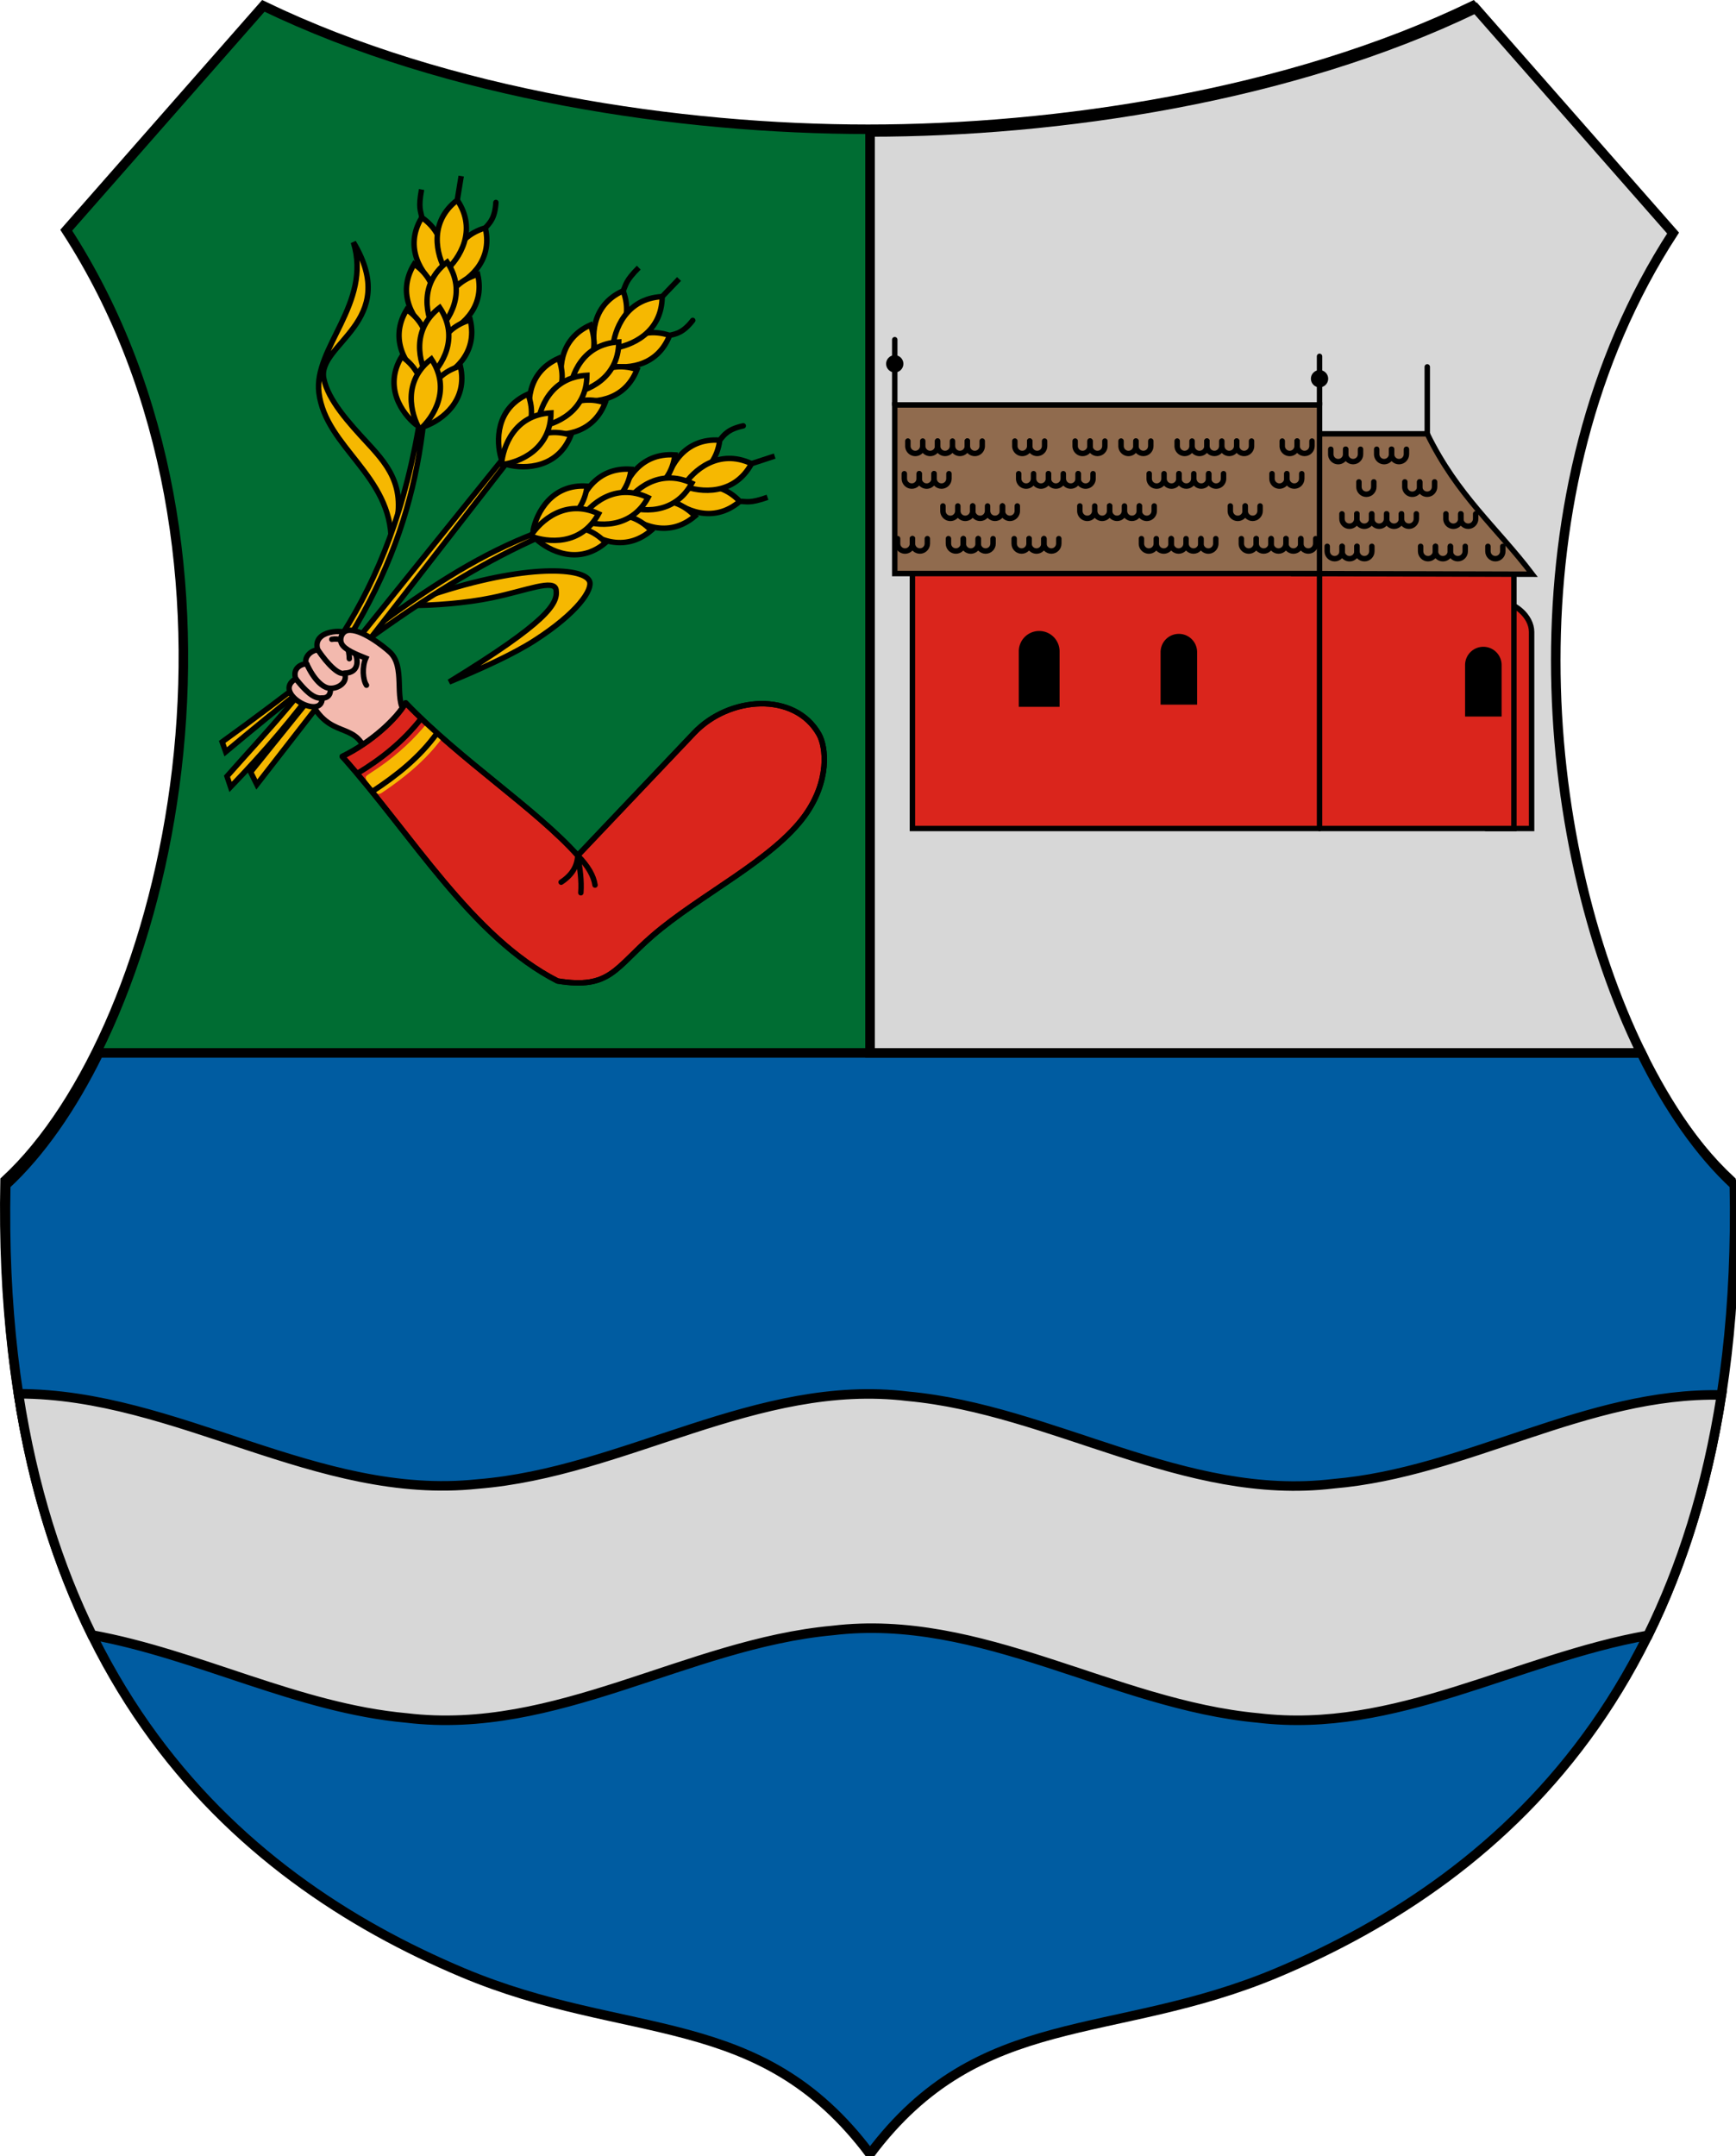<svg xmlns="http://www.w3.org/2000/svg" width="638.549" height="792.853" viewBox="0 0 168.949 209.776"><path d="m126.674 431.563-1.45-.772c.725-2.3 3.999-5.381 6.174-5.215l.374 1.73" style="opacity:1;vector-effect:none;fill:#da251c;fill-opacity:1;stroke:#000;stroke-width:.529;stroke-linecap:butt;stroke-linejoin:round;stroke-miterlimit:4;stroke-dasharray:none;stroke-dashoffset:0;stroke-opacity:1" transform="translate(-91.918 -357.19)"/><path d="M136.789 548.564c-21.976-9.256-45.357-29.205-44.378-76.503 16.19-14.938 26.399-60.983 5.953-92.472l19.182-21.828c17.967 8.675 40.589 12.006 58.847 12.006 18.258 0 40.88-3.331 58.847-12.006l19.182 21.828c-20.446 31.49-10.237 77.534 5.953 92.472.979 47.298-22.403 67.247-44.378 76.503-16.103 6.783-28.902 3.339-39.604 17.63-10.702-14.291-23.502-10.847-39.604-17.63z" style="opacity:1;vector-effect:none;fill:#006d33;fill-opacity:1;stroke:#000;stroke-width:.926;stroke-linecap:butt;stroke-linejoin:miter;stroke-miterlimit:4;stroke-dasharray:none;stroke-dashoffset:0;stroke-opacity:1" transform="translate(-91.918 -357.19)"/><path transform="matrix(.265 0 0 .265 -41.311 -153.793)" d="M192.186 966.92c-9.887 20.163-21.551 36.842-34.186 48.5-3.699 178.764 84.67 254.161 167.727 289.146 60.86 25.636 109.237 12.618 149.685 66.633 40.448-54.015 88.825-40.997 149.686-66.633 83.056-34.985 171.425-110.382 167.726-289.146-12.634-11.658-24.3-28.337-34.185-48.5z" style="opacity:1;vector-effect:none;fill:#005ca1;fill-opacity:1;fill-rule:evenodd;stroke:#000;stroke-width:3.5;stroke-linecap:butt;stroke-linejoin:miter;stroke-miterlimit:4;stroke-dasharray:none;stroke-dashoffset:0;stroke-opacity:1"/><path transform="matrix(.265 0 0 .265 -41.311 -153.793)" d="M697.824 583.42c-67.904 32.787-153.404 45.379-222.412 45.379v338.12H758.64c-37.993-77.488-49.634-206.559 11.685-301z" style="opacity:1;vector-effect:none;fill:#d7d7d7;fill-opacity:1;fill-rule:evenodd;stroke:#000;stroke-width:3.5;stroke-linecap:butt;stroke-linejoin:miter;stroke-miterlimit:4;stroke-dasharray:none;stroke-dashoffset:0;stroke-opacity:1"/><path transform="matrix(.265 0 0 .265 -41.311 -153.793)" d="M162.67 1092.078c5.275 34.282 14.68 63.536 26.994 88.557 39.11 7.11 75.617 26.853 115.553 30.47 54.8 6.598 103.083-27.212 156.37-32.113 54.802-6.597 103.086 27.212 156.374 32.114 50.242 6.035 94.993-21.812 143.137-30.34 12.292-24.94 21.687-54.096 26.984-88.244-49.554-1.089-93.575 28.433-142.475 32.584-54.8 6.597-103.082-27.213-156.37-32.114-55.334-6.688-103.999 27.914-157.91 32.215-58.947 6.283-110.356-33.105-168.657-33.129z" style="opacity:1;vector-effect:none;fill:#d7d7d7;fill-opacity:1;stroke:#000;stroke-width:3.5;stroke-linecap:butt;stroke-linejoin:miter;stroke-miterlimit:4;stroke-dasharray:none;stroke-dashoffset:0;stroke-opacity:1"/><g transform="translate(-345.918 -357.19)"><path style="opacity:1;vector-effect:none;fill:#da251c;fill-opacity:1;stroke:#000;stroke-width:.529;stroke-linecap:round;stroke-linejoin:miter;stroke-miterlimit:4;stroke-dasharray:none;stroke-dashoffset:0;stroke-opacity:1" d="M490.543 437.797h4.432v-19.116c0-1.577-1.72-2.943-3.11-2.943"/><path style="opacity:1;vector-effect:none;fill:#da251c;fill-opacity:1;fill-rule:evenodd;stroke:#000;stroke-width:.529;stroke-linecap:round;stroke-linejoin:miter;stroke-miterlimit:4;stroke-dasharray:none;stroke-dashoffset:0;stroke-opacity:1" d="M434.716 411.339h58.539v26.458h-58.539z"/><path style="opacity:1;vector-effect:none;fill:#906b4e;fill-opacity:1;stroke:#000;stroke-width:.529;stroke-linecap:round;stroke-linejoin:miter;stroke-miterlimit:4;stroke-dasharray:none;stroke-dashoffset:0;stroke-opacity:1" d="m471.646 412.993 23.395.066c-3.418-4.517-7.28-7.63-10.22-13.66h-11.708"/><path style="opacity:1;vector-effect:none;fill:#906b4e;fill-opacity:1;fill-rule:evenodd;stroke:#000;stroke-width:.529;stroke-linecap:round;stroke-linejoin:miter;stroke-miterlimit:4;stroke-dasharray:none;stroke-dashoffset:0;stroke-opacity:1" d="M432.996 396.589h41.341v16.404h-41.341z"/><path style="opacity:1;vector-effect:none;fill:none;fill-opacity:1;stroke:#000;stroke-width:.529;stroke-linecap:round;stroke-linejoin:miter;stroke-miterlimit:4;stroke-dasharray:none;stroke-dashoffset:0;stroke-opacity:1" d="M474.337 412.993v24.804M484.821 399.4v-6.516M474.337 396.589v-4.73M432.996 396.589v-6.35"/><circle style="opacity:1;vector-effect:none;fill:#000;fill-opacity:1;fill-rule:evenodd;stroke:#000;stroke-width:.265;stroke-linecap:round;stroke-linejoin:miter;stroke-miterlimit:4;stroke-dasharray:none;stroke-dashoffset:0;stroke-opacity:1" cx="474.337" cy="394.037" r=".709"/><circle r=".709" cy="392.587" cx="432.996" style="opacity:1;vector-effect:none;fill:#000;fill-opacity:1;fill-rule:evenodd;stroke:#000;stroke-width:.265;stroke-linecap:round;stroke-linejoin:miter;stroke-miterlimit:4;stroke-dasharray:none;stroke-dashoffset:0;stroke-opacity:1"/><path style="opacity:1;vector-effect:none;fill:#000;fill-opacity:1;fill-rule:evenodd;stroke:#000;stroke-width:.529;stroke-linecap:round;stroke-linejoin:miter;stroke-miterlimit:4;stroke-dasharray:none;stroke-dashoffset:0;stroke-opacity:1" d="M445.332 425.697v-5.13c0-.953.767-1.72 1.72-1.72s1.72.767 1.72 1.72v5.13zM459.132 425.482v-4.842a1.51 1.51 0 0 1 1.513-1.513 1.51 1.51 0 0 1 1.512 1.513v4.842zM488.766 426.64v-4.743a1.51 1.51 0 0 1 1.512-1.513 1.51 1.51 0 0 1 1.513 1.513v4.743z"/><g style="stroke:#000;stroke-width:.529;stroke-linecap:round;stroke-miterlimit:4;stroke-dasharray:none"><path d="M360.636 409.598v.482c0 .4.323.723.724.723.4 0 .724-.322.724-.723v-.482" style="opacity:1;vector-effect:none;fill:none;fill-opacity:1;fill-rule:evenodd;stroke:#000;stroke-width:.529;stroke-linecap:round;stroke-linejoin:miter;stroke-miterlimit:4;stroke-dasharray:none;stroke-dashoffset:0;stroke-opacity:1" transform="translate(74.083)"/><path style="opacity:1;vector-effect:none;fill:none;fill-opacity:1;fill-rule:evenodd;stroke:#000;stroke-width:.529;stroke-linecap:round;stroke-linejoin:miter;stroke-miterlimit:4;stroke-dasharray:none;stroke-dashoffset:0;stroke-opacity:1" d="M359.189 409.598v.482a.722.722 0 1 0 1.447 0v-.482" transform="translate(74.083)"/></g><g style="stroke:#000;stroke-width:.529;stroke-linecap:round;stroke-miterlimit:4;stroke-dasharray:none"><path style="opacity:1;vector-effect:none;fill:none;fill-opacity:1;fill-rule:evenodd;stroke:#000;stroke-width:.529;stroke-linecap:round;stroke-linejoin:miter;stroke-miterlimit:4;stroke-dasharray:none;stroke-dashoffset:0;stroke-opacity:1" d="M365.586 409.598v.482a.722.722 0 1 0 1.447 0v-.482" transform="translate(74.083)"/><path d="M364.138 409.598v.482c0 .4.323.723.724.723.401 0 .724-.322.724-.723v-.482M367.033 409.598v.482c0 .4.323.723.724.723.4 0 .724-.322.724-.723v-.482" style="opacity:1;vector-effect:none;fill:none;fill-opacity:1;fill-rule:evenodd;stroke:#000;stroke-width:.529;stroke-linecap:round;stroke-linejoin:miter;stroke-miterlimit:4;stroke-dasharray:none;stroke-dashoffset:0;stroke-opacity:1" transform="translate(74.083)"/></g><g style="stroke:#000;stroke-width:.529;stroke-linecap:round;stroke-miterlimit:4;stroke-dasharray:none"><path d="M365.586 409.598v.482a.722.722 0 1 0 1.447 0v-.482" style="opacity:1;vector-effect:none;fill:none;fill-opacity:1;fill-rule:evenodd;stroke:#000;stroke-width:.529;stroke-linecap:round;stroke-linejoin:miter;stroke-miterlimit:4;stroke-dasharray:none;stroke-dashoffset:0;stroke-opacity:1" transform="translate(80.48)"/><path style="opacity:1;vector-effect:none;fill:none;fill-opacity:1;fill-rule:evenodd;stroke:#000;stroke-width:.529;stroke-linecap:round;stroke-linejoin:miter;stroke-miterlimit:4;stroke-dasharray:none;stroke-dashoffset:0;stroke-opacity:1" d="M364.138 409.598v.482c0 .4.323.723.724.723.401 0 .724-.322.724-.723v-.482M367.033 409.598v.482c0 .4.323.723.724.723.4 0 .724-.322.724-.723v-.482" transform="translate(80.48)"/></g><g style="stroke:#000;stroke-width:.529;stroke-linecap:round;stroke-miterlimit:4;stroke-dasharray:none"><path style="opacity:1;vector-effect:none;fill:none;fill-opacity:1;fill-rule:evenodd;stroke:#000;stroke-width:.529;stroke-linecap:round;stroke-linejoin:miter;stroke-miterlimit:4;stroke-dasharray:none;stroke-dashoffset:0;stroke-opacity:1" d="M387.262 409.598v.482c0 .4.323.723.724.723.4 0 .724-.322.724-.723v-.482M385.815 409.598v.482c0 .4.323.723.724.723.4 0 .723-.322.723-.723v-.482" transform="translate(74.083)"/><path style="opacity:1;vector-effect:none;fill:none;fill-opacity:1;fill-rule:evenodd;stroke:#000;stroke-width:.529;stroke-linecap:round;stroke-linejoin:miter;stroke-miterlimit:4;stroke-dasharray:none;stroke-dashoffset:0;stroke-opacity:1" d="M388.71 409.598v.482a.722.722 0 1 0 1.447 0v-.482M384.367 409.598v.482c0 .4.323.723.724.723.401 0 .724-.322.724-.723v-.482M382.92 409.598v.482c0 .4.323.723.724.723.4 0 .723-.322.723-.723v-.482" transform="translate(74.083)"/></g><g style="stroke:#000;stroke-width:.529;stroke-linecap:round;stroke-miterlimit:4;stroke-dasharray:none"><path d="M365.586 409.598v.482a.722.722 0 1 0 1.447 0v-.482" style="opacity:1;vector-effect:none;fill:none;fill-opacity:1;fill-rule:evenodd;stroke:#000;stroke-width:.529;stroke-linecap:round;stroke-linejoin:miter;stroke-miterlimit:4;stroke-dasharray:none;stroke-dashoffset:0;stroke-opacity:1" transform="translate(105.483)"/><path style="opacity:1;vector-effect:none;fill:none;fill-opacity:1;fill-rule:evenodd;stroke:#000;stroke-width:.529;stroke-linecap:round;stroke-linejoin:miter;stroke-miterlimit:4;stroke-dasharray:none;stroke-dashoffset:0;stroke-opacity:1" d="M364.138 409.598v.482c0 .4.323.723.724.723.401 0 .724-.322.724-.723v-.482M367.033 409.598v.482c0 .4.323.723.724.723.4 0 .724-.322.724-.723v-.482" transform="translate(105.483)"/></g><g style="stroke:#000;stroke-width:.529;stroke-linecap:round;stroke-miterlimit:4;stroke-dasharray:none"><path d="M360.636 409.598v.482c0 .4.323.723.724.723.4 0 .724-.322.724-.723v-.482" style="opacity:1;vector-effect:none;fill:none;fill-opacity:1;fill-rule:evenodd;stroke:#000;stroke-width:.529;stroke-linecap:round;stroke-linejoin:miter;stroke-miterlimit:4;stroke-dasharray:none;stroke-dashoffset:0;stroke-opacity:1" transform="translate(107.538)"/><path style="opacity:1;vector-effect:none;fill:none;fill-opacity:1;fill-rule:evenodd;stroke:#000;stroke-width:.529;stroke-linecap:round;stroke-linejoin:miter;stroke-miterlimit:4;stroke-dasharray:none;stroke-dashoffset:0;stroke-opacity:1" d="M359.189 409.598v.482a.722.722 0 1 0 1.447 0v-.482" transform="translate(107.538)"/></g><g style="stroke:#000;stroke-width:.529;stroke-linecap:round;stroke-miterlimit:4;stroke-dasharray:none"><path d="M387.262 409.598v.482c0 .4.323.723.724.723.4 0 .724-.322.724-.723v-.482M385.815 409.598v.482c0 .4.323.723.724.723.4 0 .723-.322.723-.723v-.482" style="opacity:1;vector-effect:none;fill:none;fill-opacity:1;fill-rule:evenodd;stroke:#000;stroke-width:.529;stroke-linecap:round;stroke-linejoin:miter;stroke-miterlimit:4;stroke-dasharray:none;stroke-dashoffset:0;stroke-opacity:1" transform="translate(54.766 -3.18)"/><path d="M388.71 409.598v.482a.722.722 0 1 0 1.447 0v-.482M384.367 409.598v.482c0 .4.323.723.724.723.401 0 .724-.322.724-.723v-.482M382.92 409.598v.482c0 .4.323.723.724.723.4 0 .723-.322.723-.723v-.482" style="opacity:1;vector-effect:none;fill:none;fill-opacity:1;fill-rule:evenodd;stroke:#000;stroke-width:.529;stroke-linecap:round;stroke-linejoin:miter;stroke-miterlimit:4;stroke-dasharray:none;stroke-dashoffset:0;stroke-opacity:1" transform="translate(54.766 -3.18)"/></g><g style="stroke:#000;stroke-width:.529;stroke-linecap:round;stroke-miterlimit:4;stroke-dasharray:none"><path style="opacity:1;vector-effect:none;fill:none;fill-opacity:1;fill-rule:evenodd;stroke:#000;stroke-width:.529;stroke-linecap:round;stroke-linejoin:miter;stroke-miterlimit:4;stroke-dasharray:none;stroke-dashoffset:0;stroke-opacity:1" d="M387.262 409.598v.482c0 .4.323.723.724.723.4 0 .724-.322.724-.723v-.482M385.815 409.598v.482c0 .4.323.723.724.723.4 0 .723-.322.723-.723v-.482" transform="translate(51.352 -9.495)"/><path style="opacity:1;vector-effect:none;fill:none;fill-opacity:1;fill-rule:evenodd;stroke:#000;stroke-width:.529;stroke-linecap:round;stroke-linejoin:miter;stroke-miterlimit:4;stroke-dasharray:none;stroke-dashoffset:0;stroke-opacity:1" d="M388.71 409.598v.482a.722.722 0 1 0 1.447 0v-.482M384.367 409.598v.482c0 .4.323.723.724.723.401 0 .724-.322.724-.723v-.482M382.92 409.598v.482c0 .4.323.723.724.723.4 0 .723-.322.723-.723v-.482" transform="translate(51.352 -9.495)"/></g><g style="stroke:#000;stroke-width:.529;stroke-linecap:round;stroke-miterlimit:4;stroke-dasharray:none"><path style="opacity:1;vector-effect:none;fill:none;fill-opacity:1;fill-rule:evenodd;stroke:#000;stroke-width:.529;stroke-linecap:round;stroke-linejoin:miter;stroke-miterlimit:4;stroke-dasharray:none;stroke-dashoffset:0;stroke-opacity:1" d="M387.262 409.598v.482c0 .4.323.723.724.723.4 0 .724-.322.724-.723v-.482M385.815 409.598v.482c0 .4.323.723.724.723.4 0 .723-.322.723-.723v-.482" transform="translate(68.09 -3.18)"/><path style="opacity:1;vector-effect:none;fill:none;fill-opacity:1;fill-rule:evenodd;stroke:#000;stroke-width:.529;stroke-linecap:round;stroke-linejoin:miter;stroke-miterlimit:4;stroke-dasharray:none;stroke-dashoffset:0;stroke-opacity:1" d="M388.71 409.598v.482a.722.722 0 1 0 1.447 0v-.482M384.367 409.598v.482c0 .4.323.723.724.723.401 0 .724-.322.724-.723v-.482M382.92 409.598v.482c0 .4.323.723.724.723.4 0 .723-.322.723-.723v-.482" transform="translate(68.09 -3.18)"/></g><g style="stroke:#000;stroke-width:.529;stroke-linecap:round;stroke-miterlimit:4;stroke-dasharray:none"><path style="opacity:1;vector-effect:none;fill:none;fill-opacity:1;fill-rule:evenodd;stroke:#000;stroke-width:.529;stroke-linecap:round;stroke-linejoin:miter;stroke-miterlimit:4;stroke-dasharray:none;stroke-dashoffset:0;stroke-opacity:1" d="M360.636 409.598v.482c0 .4.323.723.724.723.4 0 .724-.322.724-.723v-.482" transform="translate(106.466 -3.18)"/><path d="M359.189 409.598v.482a.722.722 0 1 0 1.447 0v-.482" style="opacity:1;vector-effect:none;fill:none;fill-opacity:1;fill-rule:evenodd;stroke:#000;stroke-width:.529;stroke-linecap:round;stroke-linejoin:miter;stroke-miterlimit:4;stroke-dasharray:none;stroke-dashoffset:0;stroke-opacity:1" transform="translate(106.466 -3.18)"/></g><g style="stroke:#000;stroke-width:.529;stroke-linecap:round;stroke-miterlimit:4;stroke-dasharray:none"><path d="M360.636 409.598v.482c0 .4.323.723.724.723.4 0 .724-.322.724-.723v-.482" style="opacity:1;vector-effect:none;fill:none;fill-opacity:1;fill-rule:evenodd;stroke:#000;stroke-width:.529;stroke-linecap:round;stroke-linejoin:miter;stroke-miterlimit:4;stroke-dasharray:none;stroke-dashoffset:0;stroke-opacity:1" transform="translate(85.495 -9.495)"/><path style="opacity:1;vector-effect:none;fill:none;fill-opacity:1;fill-rule:evenodd;stroke:#000;stroke-width:.529;stroke-linecap:round;stroke-linejoin:miter;stroke-miterlimit:4;stroke-dasharray:none;stroke-dashoffset:0;stroke-opacity:1" d="M359.189 409.598v.482a.722.722 0 1 0 1.447 0v-.482" transform="translate(85.495 -9.495)"/></g><g style="stroke:#000;stroke-width:.529;stroke-linecap:round;stroke-miterlimit:4;stroke-dasharray:none"><path style="opacity:1;vector-effect:none;fill:none;fill-opacity:1;fill-rule:evenodd;stroke:#000;stroke-width:.529;stroke-linecap:round;stroke-linejoin:miter;stroke-miterlimit:4;stroke-dasharray:none;stroke-dashoffset:0;stroke-opacity:1" d="M360.636 409.598v.482c0 .4.323.723.724.723.4 0 .724-.322.724-.723v-.482" transform="translate(91.363 -9.495)"/><path d="M359.189 409.598v.482a.722.722 0 1 0 1.447 0v-.482" style="opacity:1;vector-effect:none;fill:none;fill-opacity:1;fill-rule:evenodd;stroke:#000;stroke-width:.529;stroke-linecap:round;stroke-linejoin:miter;stroke-miterlimit:4;stroke-dasharray:none;stroke-dashoffset:0;stroke-opacity:1" transform="translate(91.363 -9.495)"/></g><g style="stroke:#000;stroke-width:.529;stroke-linecap:round;stroke-miterlimit:4;stroke-dasharray:none"><path d="M360.636 409.598v.482c0 .4.323.723.724.723.4 0 .724-.322.724-.723v-.482" style="opacity:1;vector-effect:none;fill:none;fill-opacity:1;fill-rule:evenodd;stroke:#000;stroke-width:.529;stroke-linecap:round;stroke-linejoin:miter;stroke-miterlimit:4;stroke-dasharray:none;stroke-dashoffset:0;stroke-opacity:1" transform="translate(95.83 -9.495)"/><path style="opacity:1;vector-effect:none;fill:none;fill-opacity:1;fill-rule:evenodd;stroke:#000;stroke-width:.529;stroke-linecap:round;stroke-linejoin:miter;stroke-miterlimit:4;stroke-dasharray:none;stroke-dashoffset:0;stroke-opacity:1" d="M359.189 409.598v.482a.722.722 0 1 0 1.447 0v-.482" transform="translate(95.83 -9.495)"/></g><g style="stroke:#000;stroke-width:.529;stroke-linecap:round;stroke-miterlimit:4;stroke-dasharray:none"><path d="M387.262 409.598v.482c0 .4.323.723.724.723.4 0 .724-.322.724-.723v-.482M385.815 409.598v.482c0 .4.323.723.724.723.4 0 .723-.322.723-.723v-.482" style="opacity:1;vector-effect:none;fill:none;fill-opacity:1;fill-rule:evenodd;stroke:#000;stroke-width:.529;stroke-linecap:round;stroke-linejoin:miter;stroke-miterlimit:4;stroke-dasharray:none;stroke-dashoffset:0;stroke-opacity:1" transform="translate(77.562 -9.495)"/><path d="M388.71 409.598v.482a.722.722 0 1 0 1.447 0v-.482M384.367 409.598v.482c0 .4.323.723.724.723.401 0 .724-.322.724-.723v-.482M382.92 409.598v.482c0 .4.323.723.724.723.4 0 .723-.322.723-.723v-.482" style="opacity:1;vector-effect:none;fill:none;fill-opacity:1;fill-rule:evenodd;stroke:#000;stroke-width:.529;stroke-linecap:round;stroke-linejoin:miter;stroke-miterlimit:4;stroke-dasharray:none;stroke-dashoffset:0;stroke-opacity:1" transform="translate(77.562 -9.495)"/></g><g style="stroke:#000;stroke-width:.529;stroke-linecap:round;stroke-miterlimit:4;stroke-dasharray:none"><path style="opacity:1;vector-effect:none;fill:none;fill-opacity:1;fill-rule:evenodd;stroke:#000;stroke-width:.529;stroke-linecap:round;stroke-linejoin:miter;stroke-miterlimit:4;stroke-dasharray:none;stroke-dashoffset:0;stroke-opacity:1" d="M360.636 409.598v.482c0 .4.323.723.724.723.4 0 .724-.322.724-.723v-.482" transform="translate(111.518 -9.495)"/><path d="M359.189 409.598v.482a.722.722 0 1 0 1.447 0v-.482" style="opacity:1;vector-effect:none;fill:none;fill-opacity:1;fill-rule:evenodd;stroke:#000;stroke-width:.529;stroke-linecap:round;stroke-linejoin:miter;stroke-miterlimit:4;stroke-dasharray:none;stroke-dashoffset:0;stroke-opacity:1" transform="translate(111.518 -9.495)"/></g><g style="stroke:#000;stroke-width:.529;stroke-linecap:round;stroke-miterlimit:4;stroke-dasharray:none"><path style="opacity:1;vector-effect:none;fill:none;fill-opacity:1;fill-rule:evenodd;stroke:#000;stroke-width:.529;stroke-linecap:round;stroke-linejoin:miter;stroke-miterlimit:4;stroke-dasharray:none;stroke-dashoffset:0;stroke-opacity:1" d="M387.262 409.598v.482c0 .4.323.723.724.723.4 0 .724-.322.724-.723v-.482M385.815 409.598v.482c0 .4.323.723.724.723.4 0 .723-.322.723-.723v-.482" transform="translate(74.837 -6.32)"/><path style="opacity:1;vector-effect:none;fill:none;fill-opacity:1;fill-rule:evenodd;stroke:#000;stroke-width:.529;stroke-linecap:round;stroke-linejoin:miter;stroke-miterlimit:4;stroke-dasharray:none;stroke-dashoffset:0;stroke-opacity:1" d="M388.71 409.598v.482a.722.722 0 1 0 1.447 0v-.482M384.367 409.598v.482c0 .4.323.723.724.723.401 0 .724-.322.724-.723v-.482M382.92 409.598v.482c0 .4.323.723.724.723.4 0 .723-.322.723-.723v-.482" transform="translate(74.837 -6.32)"/></g><g style="stroke:#000;stroke-width:.529;stroke-linecap:round;stroke-miterlimit:4;stroke-dasharray:none"><path d="M360.636 409.598v.482c0 .4.323.723.724.723.4 0 .724-.322.724-.723v-.482" style="opacity:1;vector-effect:none;fill:none;fill-opacity:1;fill-rule:evenodd;stroke:#000;stroke-width:.529;stroke-linecap:round;stroke-linejoin:miter;stroke-miterlimit:4;stroke-dasharray:none;stroke-dashoffset:0;stroke-opacity:1" transform="translate(110.521 -6.32)"/><path style="opacity:1;vector-effect:none;fill:none;fill-opacity:1;fill-rule:evenodd;stroke:#000;stroke-width:.529;stroke-linecap:round;stroke-linejoin:miter;stroke-miterlimit:4;stroke-dasharray:none;stroke-dashoffset:0;stroke-opacity:1" d="M359.189 409.598v.482a.722.722 0 1 0 1.447 0v-.482" transform="translate(110.521 -6.32)"/></g><g style="stroke:#000;stroke-width:.529;stroke-linecap:round;stroke-miterlimit:4;stroke-dasharray:none"><path d="M387.262 409.598v.482c0 .4.323.723.724.723.4 0 .724-.322.724-.723v-.482M385.815 409.598v.482c0 .4.323.723.724.723.4 0 .723-.322.723-.723v-.482" style="opacity:1;vector-effect:none;fill:none;fill-opacity:1;fill-rule:evenodd;stroke:#000;stroke-width:.529;stroke-linecap:round;stroke-linejoin:miter;stroke-miterlimit:4;stroke-dasharray:none;stroke-dashoffset:0;stroke-opacity:1" transform="translate(62.137 -6.32)"/><path d="M388.71 409.598v.482a.722.722 0 1 0 1.447 0v-.482M384.367 409.598v.482c0 .4.323.723.724.723.401 0 .724-.322.724-.723v-.482M382.92 409.598v.482c0 .4.323.723.724.723.4 0 .723-.322.723-.723v-.482" style="opacity:1;vector-effect:none;fill:none;fill-opacity:1;fill-rule:evenodd;stroke:#000;stroke-width:.529;stroke-linecap:round;stroke-linejoin:miter;stroke-miterlimit:4;stroke-dasharray:none;stroke-dashoffset:0;stroke-opacity:1" transform="translate(62.137 -6.32)"/></g><g style="stroke:#000;stroke-width:.529;stroke-linecap:round;stroke-miterlimit:4;stroke-dasharray:none"><path d="M365.586 409.598v.482a.722.722 0 1 0 1.447 0v-.482" style="opacity:1;vector-effect:none;fill:none;fill-opacity:1;fill-rule:evenodd;stroke:#000;stroke-width:.529;stroke-linecap:round;stroke-linejoin:miter;stroke-miterlimit:4;stroke-dasharray:none;stroke-dashoffset:0;stroke-opacity:1" transform="translate(69.79 -6.32)"/><path style="opacity:1;vector-effect:none;fill:none;fill-opacity:1;fill-rule:evenodd;stroke:#000;stroke-width:.529;stroke-linecap:round;stroke-linejoin:miter;stroke-miterlimit:4;stroke-dasharray:none;stroke-dashoffset:0;stroke-opacity:1" d="M364.138 409.598v.482c0 .4.323.723.724.723.401 0 .724-.322.724-.723v-.482M367.033 409.598v.482c0 .4.323.723.724.723.4 0 .724-.322.724-.723v-.482" transform="translate(69.79 -6.32)"/></g><g style="stroke:#000;stroke-width:.529;stroke-linecap:round;stroke-miterlimit:4;stroke-dasharray:none"><path d="M360.636 409.598v.482c0 .4.323.723.724.723.4 0 .724-.322.724-.723v-.482" style="opacity:1;vector-effect:none;fill:none;fill-opacity:1;fill-rule:evenodd;stroke:#000;stroke-width:.529;stroke-linecap:round;stroke-linejoin:miter;stroke-miterlimit:4;stroke-dasharray:none;stroke-dashoffset:0;stroke-opacity:1" transform="translate(116.242 -8.7)"/><path style="opacity:1;vector-effect:none;fill:none;fill-opacity:1;fill-rule:evenodd;stroke:#000;stroke-width:.529;stroke-linecap:round;stroke-linejoin:miter;stroke-miterlimit:4;stroke-dasharray:none;stroke-dashoffset:0;stroke-opacity:1" d="M359.189 409.598v.482a.722.722 0 1 0 1.447 0v-.482" transform="translate(116.242 -8.7)"/></g><g style="stroke:#000;stroke-width:.529;stroke-linecap:round;stroke-miterlimit:4;stroke-dasharray:none"><path style="opacity:1;vector-effect:none;fill:none;fill-opacity:1;fill-rule:evenodd;stroke:#000;stroke-width:.529;stroke-linecap:round;stroke-linejoin:miter;stroke-miterlimit:4;stroke-dasharray:none;stroke-dashoffset:0;stroke-opacity:1" d="M360.636 409.598v.482c0 .4.323.723.724.723.4 0 .724-.322.724-.723v-.482" transform="translate(120.71 -8.7)"/><path d="M359.189 409.598v.482a.722.722 0 1 0 1.447 0v-.482" style="opacity:1;vector-effect:none;fill:none;fill-opacity:1;fill-rule:evenodd;stroke:#000;stroke-width:.529;stroke-linecap:round;stroke-linejoin:miter;stroke-miterlimit:4;stroke-dasharray:none;stroke-dashoffset:0;stroke-opacity:1" transform="translate(120.71 -8.7)"/></g><path d="M490.726 410.344v.482c0 .4.323.724.724.724.4 0 .723-.323.723-.724v-.482M478.17 404.073v.482c0 .401.323.724.724.724.4 0 .724-.323.724-.724v-.482" style="opacity:1;vector-effect:none;fill:none;fill-opacity:1;fill-rule:evenodd;stroke:#000;stroke-width:.529;stroke-linecap:round;stroke-linejoin:miter;stroke-miterlimit:4;stroke-dasharray:none;stroke-dashoffset:0;stroke-opacity:1"/><g style="stroke:#000;stroke-width:.529;stroke-linecap:round;stroke-miterlimit:4;stroke-dasharray:none"><path d="M360.636 409.598v.482c0 .4.323.723.724.723.4 0 .724-.322.724-.723v-.482" style="opacity:1;vector-effect:none;fill:none;fill-opacity:1;fill-rule:evenodd;stroke:#000;stroke-width:.529;stroke-linecap:round;stroke-linejoin:miter;stroke-miterlimit:4;stroke-dasharray:none;stroke-dashoffset:0;stroke-opacity:1" transform="translate(123.449 -5.525)"/><path style="opacity:1;vector-effect:none;fill:none;fill-opacity:1;fill-rule:evenodd;stroke:#000;stroke-width:.529;stroke-linecap:round;stroke-linejoin:miter;stroke-miterlimit:4;stroke-dasharray:none;stroke-dashoffset:0;stroke-opacity:1" d="M359.189 409.598v.482a.722.722 0 1 0 1.447 0v-.482" transform="translate(123.449 -5.525)"/></g><g style="stroke:#000;stroke-width:.529;stroke-linecap:round;stroke-miterlimit:4;stroke-dasharray:none"><path style="opacity:1;vector-effect:none;fill:none;fill-opacity:1;fill-rule:evenodd;stroke:#000;stroke-width:.529;stroke-linecap:round;stroke-linejoin:miter;stroke-miterlimit:4;stroke-dasharray:none;stroke-dashoffset:0;stroke-opacity:1" d="M365.586 409.598v.482a.722.722 0 1 0 1.447 0v-.482" transform="translate(120.035 .746)"/><path d="M364.138 409.598v.482c0 .4.323.723.724.723.401 0 .724-.322.724-.723v-.482M367.033 409.598v.482c0 .4.323.723.724.723.4 0 .724-.322.724-.723v-.482" style="opacity:1;vector-effect:none;fill:none;fill-opacity:1;fill-rule:evenodd;stroke:#000;stroke-width:.529;stroke-linecap:round;stroke-linejoin:miter;stroke-miterlimit:4;stroke-dasharray:none;stroke-dashoffset:0;stroke-opacity:1" transform="translate(120.035 .746)"/></g><g style="stroke:#000;stroke-width:.529;stroke-linecap:round;stroke-miterlimit:4;stroke-dasharray:none"><path d="M365.586 409.598v.482a.722.722 0 1 0 1.447 0v-.482" style="opacity:1;vector-effect:none;fill:none;fill-opacity:1;fill-rule:evenodd;stroke:#000;stroke-width:.529;stroke-linecap:round;stroke-linejoin:miter;stroke-miterlimit:4;stroke-dasharray:none;stroke-dashoffset:0;stroke-opacity:1" transform="translate(110.946 .746)"/><path style="opacity:1;vector-effect:none;fill:none;fill-opacity:1;fill-rule:evenodd;stroke:#000;stroke-width:.529;stroke-linecap:round;stroke-linejoin:miter;stroke-miterlimit:4;stroke-dasharray:none;stroke-dashoffset:0;stroke-opacity:1" d="M364.138 409.598v.482c0 .4.323.723.724.723.401 0 .724-.322.724-.723v-.482M367.033 409.598v.482c0 .4.323.723.724.723.4 0 .724-.322.724-.723v-.482" transform="translate(110.946 .746)"/></g><g style="stroke:#000;stroke-width:.529;stroke-linecap:round;stroke-miterlimit:4;stroke-dasharray:none"><path style="opacity:1;vector-effect:none;fill:none;fill-opacity:1;fill-rule:evenodd;stroke:#000;stroke-width:.529;stroke-linecap:round;stroke-linejoin:miter;stroke-miterlimit:4;stroke-dasharray:none;stroke-dashoffset:0;stroke-opacity:1" d="M360.636 409.598v.482c0 .4.323.723.724.723.4 0 .724-.322.724-.723v-.482" transform="translate(127.448 -2.414)"/><path d="M359.189 409.598v.482a.722.722 0 1 0 1.447 0v-.482" style="opacity:1;vector-effect:none;fill:none;fill-opacity:1;fill-rule:evenodd;stroke:#000;stroke-width:.529;stroke-linecap:round;stroke-linejoin:miter;stroke-miterlimit:4;stroke-dasharray:none;stroke-dashoffset:0;stroke-opacity:1" transform="translate(127.448 -2.414)"/></g><g style="stroke:#000;stroke-width:.529;stroke-linecap:round;stroke-miterlimit:4;stroke-dasharray:none"><path d="M365.586 409.598v.482a.722.722 0 1 0 1.447 0v-.482" style="opacity:1;vector-effect:none;fill:none;fill-opacity:1;fill-rule:evenodd;stroke:#000;stroke-width:.529;stroke-linecap:round;stroke-linejoin:miter;stroke-miterlimit:4;stroke-dasharray:none;stroke-dashoffset:0;stroke-opacity:1" transform="translate(112.382 -2.414)"/><path style="opacity:1;vector-effect:none;fill:none;fill-opacity:1;fill-rule:evenodd;stroke:#000;stroke-width:.529;stroke-linecap:round;stroke-linejoin:miter;stroke-miterlimit:4;stroke-dasharray:none;stroke-dashoffset:0;stroke-opacity:1" d="M364.138 409.598v.482c0 .4.323.723.724.723.401 0 .724-.322.724-.723v-.482M367.033 409.598v.482c0 .4.323.723.724.723.4 0 .724-.322.724-.723v-.482" transform="translate(112.382 -2.414)"/></g><g style="stroke:#000;stroke-width:.529;stroke-linecap:round;stroke-miterlimit:4;stroke-dasharray:none"><path d="M360.636 409.598v.482c0 .4.323.723.724.723.4 0 .724-.322.724-.723v-.482" style="opacity:1;vector-effect:none;fill:none;fill-opacity:1;fill-rule:evenodd;stroke:#000;stroke-width:.529;stroke-linecap:round;stroke-linejoin:miter;stroke-miterlimit:4;stroke-dasharray:none;stroke-dashoffset:0;stroke-opacity:1" transform="translate(121.674 -2.414)"/><path style="opacity:1;vector-effect:none;fill:none;fill-opacity:1;fill-rule:evenodd;stroke:#000;stroke-width:.529;stroke-linecap:round;stroke-linejoin:miter;stroke-miterlimit:4;stroke-dasharray:none;stroke-dashoffset:0;stroke-opacity:1" d="M359.189 409.598v.482a.722.722 0 1 0 1.447 0v-.482" transform="translate(121.674 -2.414)"/></g></g><path style="opacity:1;vector-effect:none;fill:#f6b801;fill-opacity:1;stroke:#000;stroke-width:.529;stroke-linecap:butt;stroke-linejoin:miter;stroke-miterlimit:4;stroke-dasharray:none;stroke-dashoffset:0;stroke-opacity:1" d="M467.52 458.974c1.433-1.341 3.586-3.71 5.1-5.909 1.961-2.848 3.092-5.545 3.98-4.856 1.067.83 1.54 2.806-1.33 13.671 1.365-3.088 2.636-6.252 3.216-8.661 1.17-4.85.681-7.549-.143-7.881-1.414-.572-6.072 3.511-10.62 12.463" transform="rotate(43.731 752.294 -273.588)"/><path style="opacity:1;vector-effect:none;fill:#f6b801;fill-opacity:1;stroke:#000;stroke-width:.529;stroke-linecap:butt;stroke-linejoin:miter;stroke-miterlimit:4;stroke-dasharray:none;stroke-dashoffset:0;stroke-opacity:1" d="M471.803 444.645c-5.017 9.88-5.636 21.445-8.465 36.715l.918.459c1.529-13.582 3.49-26.751 8.108-37.378M461.757 455.914c-2.121-4.8-5.064-5.146-8.252-5.341-2.716-.167-5.708-.364-7.466-1.6-2.817-1.98 1.627-9.191-7.076-11.57 5.434 3.044 4.271 10.117 7.705 12.907 4.162 3.382 10.66.896 15.09 5.604z" transform="rotate(43.731 752.294 -273.588)"/><path style="opacity:1;vector-effect:none;fill:#f6b801;fill-opacity:1;stroke:#000;stroke-width:.529;stroke-linecap:butt;stroke-linejoin:miter;stroke-miterlimit:4;stroke-dasharray:none;stroke-dashoffset:0;stroke-opacity:1" d="M455.077 444.696c11.095 15.772 10.45 27.051 10.913 38.755l.969.51c.065-19.333-4.365-30.38-11.729-39.622" transform="rotate(43.731 752.294 -273.588)"/><path style="opacity:1;vector-effect:none;fill:#f6b801;fill-opacity:1;stroke:#000;stroke-width:.529;stroke-linecap:butt;stroke-linejoin:miter;stroke-miterlimit:4;stroke-dasharray:none;stroke-dashoffset:0;stroke-opacity:1" d="m463.95 441.534 3.417 40.03 1.274.459-4.181-40.642" transform="rotate(43.731 752.294 -273.588)"/><path style="opacity:1;vector-effect:none;fill:#f6b801;fill-opacity:1;stroke:#000;stroke-width:.529;stroke-linecap:round;stroke-linejoin:miter;stroke-miterlimit:4;stroke-dasharray:none;stroke-dashoffset:0;stroke-opacity:1" d="M495.384 428.995c-1.484-.837-3.746-3.11-2.435-6.322 3.128 1.504 2.974 4.706 2.435 6.322M496.78 428.995c1.484-.837 3.745-3.11 2.434-6.322-3.127 1.504-2.974 4.706-2.434 6.322" transform="rotate(43.731 768.169 -313.148)"/><path d="M496.082 427.408c-1.114-1.35-2.443-4.363 0-6.96 2.442 2.597 1.113 5.61 0 6.96M495.384 433.589c-1.484-.837-3.746-3.11-2.435-6.323 3.128 1.505 2.974 4.707 2.435 6.323M496.78 433.589c1.484-.837 3.745-3.11 2.434-6.323-3.127 1.505-2.974 4.707-2.434 6.323" style="opacity:1;vector-effect:none;fill:#f6b801;fill-opacity:1;stroke:#000;stroke-width:.529;stroke-linecap:round;stroke-linejoin:miter;stroke-miterlimit:4;stroke-dasharray:none;stroke-dashoffset:0;stroke-opacity:1" transform="rotate(43.731 768.169 -313.148)"/><path style="opacity:1;vector-effect:none;fill:#f6b801;fill-opacity:1;stroke:#000;stroke-width:.529;stroke-linecap:round;stroke-linejoin:miter;stroke-miterlimit:4;stroke-dasharray:none;stroke-dashoffset:0;stroke-opacity:1" d="M496.082 433.517c-1.114-1.35-2.443-4.363 0-6.959 2.442 2.596 1.113 5.61 0 6.96M495.384 438.075c-1.484-.837-3.746-3.11-2.435-6.323 3.128 1.505 2.974 4.707 2.435 6.323M496.78 438.075c1.484-.837 3.745-3.11 2.434-6.323-3.127 1.505-2.974 4.707-2.434 6.323" transform="rotate(43.731 768.169 -313.148)"/><path d="M496.082 438.003c-1.114-1.35-2.443-4.363 0-6.96 2.442 2.597 1.113 5.61 0 6.96M495.639 442.657c-1.484-.837-3.746-3.11-2.435-6.323 3.128 1.505 2.974 4.707 2.435 6.323" style="opacity:1;vector-effect:none;fill:#f6b801;fill-opacity:1;stroke:#000;stroke-width:.529;stroke-linecap:round;stroke-linejoin:miter;stroke-miterlimit:4;stroke-dasharray:none;stroke-dashoffset:0;stroke-opacity:1" transform="rotate(43.731 768.169 -313.148)"/><path style="opacity:1;vector-effect:none;fill:#f6b801;fill-opacity:1;stroke:#000;stroke-width:.529;stroke-linecap:round;stroke-linejoin:miter;stroke-miterlimit:4;stroke-dasharray:none;stroke-dashoffset:0;stroke-opacity:1" d="M496.55 442.657c1.484-.837 3.746-3.11 2.435-6.323-3.128 1.505-2.974 4.707-2.435 6.323" transform="rotate(43.731 768.169 -313.148)"/><path style="opacity:1;vector-effect:none;fill:#f6b801;fill-opacity:1;stroke:#000;stroke-width:.529;stroke-linecap:round;stroke-linejoin:miter;stroke-miterlimit:4;stroke-dasharray:none;stroke-dashoffset:0;stroke-opacity:1" d="M496.082 443.07c-1.114-1.35-2.443-4.363 0-6.96 2.442 2.597 1.113 5.61 0 6.96" transform="rotate(43.731 768.169 -313.148)"/><path d="M492.487 419.99c-.042 1.865.26 2.043.462 2.683M496.082 418.077v2.372" style="opacity:1;vector-effect:none;fill:none;fill-opacity:1;stroke:#000;stroke-width:.529;stroke-linecap:butt;stroke-linejoin:miter;stroke-miterlimit:4;stroke-dasharray:none;stroke-dashoffset:0;stroke-opacity:1" transform="rotate(43.731 768.169 -313.148)"/><path d="M499.83 420.066c.154 1.496-.24 2.036-.616 2.607" style="opacity:1;vector-effect:none;fill:none;fill-opacity:1;stroke:#000;stroke-width:.529;stroke-linecap:round;stroke-linejoin:miter;stroke-miterlimit:4;stroke-dasharray:none;stroke-dashoffset:0;stroke-opacity:1" transform="rotate(43.731 768.169 -313.148)"/><path d="M495.384 428.995c-1.484-.837-3.746-3.11-2.435-6.322 3.128 1.504 2.974 4.706 2.435 6.322M496.78 428.995c1.484-.837 3.745-3.11 2.434-6.322-3.127 1.504-2.974 4.706-2.434 6.322" style="opacity:1;vector-effect:none;fill:#f6b801;fill-opacity:1;stroke:#000;stroke-width:.529;stroke-linecap:round;stroke-linejoin:miter;stroke-miterlimit:4;stroke-dasharray:none;stroke-dashoffset:0;stroke-opacity:1" transform="rotate(9.281 2740.295 -2561.755)"/><path style="opacity:1;vector-effect:none;fill:#f6b801;fill-opacity:1;stroke:#000;stroke-width:.529;stroke-linecap:round;stroke-linejoin:miter;stroke-miterlimit:4;stroke-dasharray:none;stroke-dashoffset:0;stroke-opacity:1" d="M496.082 427.408c-1.114-1.35-2.443-4.363 0-6.96 2.442 2.597 1.113 5.61 0 6.96M495.384 433.589c-1.484-.837-3.746-3.11-2.435-6.323 3.128 1.505 2.974 4.707 2.435 6.323M496.78 433.589c1.484-.837 3.745-3.11 2.434-6.323-3.127 1.505-2.974 4.707-2.434 6.323" transform="rotate(9.281 2740.295 -2561.755)"/><path d="M496.082 433.517c-1.114-1.35-2.443-4.363 0-6.959 2.442 2.596 1.113 5.61 0 6.96M495.384 438.075c-1.484-.837-3.746-3.11-2.435-6.323 3.128 1.505 2.974 4.707 2.435 6.323M496.78 438.075c1.484-.837 3.745-3.11 2.434-6.323-3.127 1.505-2.974 4.707-2.434 6.323" style="opacity:1;vector-effect:none;fill:#f6b801;fill-opacity:1;stroke:#000;stroke-width:.529;stroke-linecap:round;stroke-linejoin:miter;stroke-miterlimit:4;stroke-dasharray:none;stroke-dashoffset:0;stroke-opacity:1" transform="rotate(9.281 2740.295 -2561.755)"/><path style="opacity:1;vector-effect:none;fill:#f6b801;fill-opacity:1;stroke:#000;stroke-width:.529;stroke-linecap:round;stroke-linejoin:miter;stroke-miterlimit:4;stroke-dasharray:none;stroke-dashoffset:0;stroke-opacity:1" d="M496.082 438.003c-1.114-1.35-2.443-4.363 0-6.96 2.442 2.597 1.113 5.61 0 6.96M495.639 442.657c-1.484-.837-3.746-3.11-2.435-6.323 3.128 1.505 2.974 4.707 2.435 6.323" transform="rotate(9.281 2740.295 -2561.755)"/><path d="M496.55 442.657c1.484-.837 3.746-3.11 2.435-6.323-3.128 1.505-2.974 4.707-2.435 6.323" style="opacity:1;vector-effect:none;fill:#f6b801;fill-opacity:1;stroke:#000;stroke-width:.529;stroke-linecap:round;stroke-linejoin:miter;stroke-miterlimit:4;stroke-dasharray:none;stroke-dashoffset:0;stroke-opacity:1" transform="rotate(9.281 2740.295 -2561.755)"/><path d="M496.082 443.07c-1.114-1.35-2.443-4.363 0-6.96 2.442 2.597 1.113 5.61 0 6.96" style="opacity:1;vector-effect:none;fill:#f6b801;fill-opacity:1;stroke:#000;stroke-width:.529;stroke-linecap:round;stroke-linejoin:miter;stroke-miterlimit:4;stroke-dasharray:none;stroke-dashoffset:0;stroke-opacity:1" transform="rotate(9.281 2740.295 -2561.755)"/><path style="opacity:1;vector-effect:none;fill:none;fill-opacity:1;stroke:#000;stroke-width:.529;stroke-linecap:butt;stroke-linejoin:miter;stroke-miterlimit:4;stroke-dasharray:none;stroke-dashoffset:0;stroke-opacity:1" d="M492.487 419.99c-.042 1.865.26 2.043.462 2.683M496.082 418.077v2.372" transform="rotate(9.281 2740.295 -2561.755)"/><path style="opacity:1;vector-effect:none;fill:none;fill-opacity:1;stroke:#000;stroke-width:.529;stroke-linecap:round;stroke-linejoin:miter;stroke-miterlimit:4;stroke-dasharray:none;stroke-dashoffset:0;stroke-opacity:1" d="M499.83 420.066c.154 1.496-.24 2.036-.616 2.607" transform="rotate(9.281 2740.295 -2561.755)"/><path style="opacity:1;vector-effect:none;fill:#f6b801;fill-opacity:1;stroke:#000;stroke-width:.529;stroke-linecap:round;stroke-linejoin:miter;stroke-miterlimit:4;stroke-dasharray:none;stroke-dashoffset:0;stroke-opacity:1" d="M495.384 428.995c-1.484-.837-3.746-3.11-2.435-6.322 3.128 1.504 2.974 4.706 2.435 6.322M496.78 428.995c1.484-.837 3.745-3.11 2.434-6.322-3.127 1.504-2.974 4.706-2.434 6.322" transform="scale(-1 1) rotate(-71.855 -47.52 625.557)"/><path d="M496.082 427.408c-1.114-1.35-2.443-4.363 0-6.96 2.442 2.597 1.113 5.61 0 6.96M495.384 433.589c-1.484-.837-3.746-3.11-2.435-6.323 3.128 1.505 2.974 4.707 2.435 6.323M496.78 433.589c1.484-.837 3.745-3.11 2.434-6.323-3.127 1.505-2.974 4.707-2.434 6.323" style="opacity:1;vector-effect:none;fill:#f6b801;fill-opacity:1;stroke:#000;stroke-width:.529;stroke-linecap:round;stroke-linejoin:miter;stroke-miterlimit:4;stroke-dasharray:none;stroke-dashoffset:0;stroke-opacity:1" transform="scale(-1 1) rotate(-71.855 -47.52 625.557)"/><path style="opacity:1;vector-effect:none;fill:#f6b801;fill-opacity:1;stroke:#000;stroke-width:.529;stroke-linecap:round;stroke-linejoin:miter;stroke-miterlimit:4;stroke-dasharray:none;stroke-dashoffset:0;stroke-opacity:1" d="M496.082 433.517c-1.114-1.35-2.443-4.363 0-6.959 2.442 2.596 1.113 5.61 0 6.96M495.384 438.075c-1.484-.837-3.746-3.11-2.435-6.323 3.128 1.505 2.974 4.707 2.435 6.323M496.78 438.075c1.484-.837 3.745-3.11 2.434-6.323-3.127 1.505-2.974 4.707-2.434 6.323" transform="scale(-1 1) rotate(-71.855 -47.52 625.557)"/><path d="M496.082 438.003c-1.114-1.35-2.443-4.363 0-6.96 2.442 2.597 1.113 5.61 0 6.96M495.639 442.657c-1.484-.837-3.746-3.11-2.435-6.323 3.128 1.505 2.974 4.707 2.435 6.323" style="opacity:1;vector-effect:none;fill:#f6b801;fill-opacity:1;stroke:#000;stroke-width:.529;stroke-linecap:round;stroke-linejoin:miter;stroke-miterlimit:4;stroke-dasharray:none;stroke-dashoffset:0;stroke-opacity:1" transform="scale(-1 1) rotate(-71.855 -47.52 625.557)"/><path style="opacity:1;vector-effect:none;fill:#f6b801;fill-opacity:1;stroke:#000;stroke-width:.529;stroke-linecap:round;stroke-linejoin:miter;stroke-miterlimit:4;stroke-dasharray:none;stroke-dashoffset:0;stroke-opacity:1" d="M496.55 442.657c1.484-.837 3.746-3.11 2.435-6.323-3.128 1.505-2.974 4.707-2.435 6.323" transform="scale(-1 1) rotate(-71.855 -47.52 625.557)"/><path style="opacity:1;vector-effect:none;fill:#f6b801;fill-opacity:1;stroke:#000;stroke-width:.529;stroke-linecap:round;stroke-linejoin:miter;stroke-miterlimit:4;stroke-dasharray:none;stroke-dashoffset:0;stroke-opacity:1" d="M496.082 443.07c-1.114-1.35-2.443-4.363 0-6.96 2.442 2.597 1.113 5.61 0 6.96" transform="scale(-1 1) rotate(-71.855 -47.52 625.557)"/><path d="M492.487 419.99c-.042 1.865.26 2.043.462 2.683M496.082 418.077v2.372" style="opacity:1;vector-effect:none;fill:none;fill-opacity:1;stroke:#000;stroke-width:.529;stroke-linecap:butt;stroke-linejoin:miter;stroke-miterlimit:4;stroke-dasharray:none;stroke-dashoffset:0;stroke-opacity:1" transform="scale(-1 1) rotate(-71.855 -47.52 625.557)"/><path d="M499.83 420.066c.154 1.496-.24 2.036-.616 2.607" style="opacity:1;vector-effect:none;fill:none;fill-opacity:1;stroke:#000;stroke-width:.529;stroke-linecap:round;stroke-linejoin:miter;stroke-miterlimit:4;stroke-dasharray:none;stroke-dashoffset:0;stroke-opacity:1" transform="scale(-1 1) rotate(-71.855 -47.52 625.557)"/><path style="opacity:1;vector-effect:none;fill:#f3b9ae;fill-opacity:1;stroke:#000;stroke-width:.529;stroke-linecap:butt;stroke-linejoin:round;stroke-miterlimit:4;stroke-dasharray:none;stroke-dashoffset:0;stroke-opacity:1" d="m317.01 419.938-4.4 5.391c1.85 3.807 4.344 2.037 5.391 4.96l3.97-3.703" transform="translate(-282.418 -357.19)"/><path style="opacity:1;vector-effect:none;fill:#f3b9ae;fill-opacity:1;stroke:#000;stroke-width:.529;stroke-linecap:butt;stroke-linejoin:round;stroke-miterlimit:4;stroke-dasharray:none;stroke-dashoffset:0;stroke-opacity:1" d="M316.778 420.318c.531.85.728 2.337-.827 2.365.359.906-.642 1.52-1.406 1.472.12.48-.16.986-.777.942.06 2.254-4.969-.488-2.563-1.868-.308-.832.284-1.418 1.058-1.455-.256-.296.035-1.187 1.075-1.373-.598-1.95 2.74-2.035 2.927-1.472" transform="translate(-282.418 -357.19)"/><path style="opacity:1;vector-effect:none;fill:none;fill-opacity:1;stroke:#000;stroke-width:.529;stroke-linecap:butt;stroke-linejoin:miter;stroke-miterlimit:4;stroke-dasharray:none;stroke-dashoffset:0;stroke-opacity:1" d="M313.338 420.401c1.021 1.513 2.1 2.513 2.613 2.282M312.263 421.774c.695 1.54 1.586 2.368 2.282 2.38M311.205 423.229c.902 1.144 1.742 1.998 2.563 1.868" transform="translate(-282.418 -357.19)"/><path style="opacity:1;vector-effect:none;fill:none;fill-opacity:1;stroke:#000;stroke-width:.529;stroke-linecap:round;stroke-linejoin:miter;stroke-miterlimit:4;stroke-dasharray:none;stroke-dashoffset:0;stroke-opacity:1" d="M314.71 419.392c1.502-.254 1.691 1.15 1.704 1.886" transform="translate(-282.418 -357.19)"/><path style="opacity:1;vector-effect:none;fill:#f3b9ae;fill-opacity:1;stroke:#000;stroke-width:.529;stroke-linecap:round;stroke-linejoin:miter;stroke-miterlimit:4;stroke-dasharray:none;stroke-dashoffset:0;stroke-opacity:1" d="M321.838 426.52c-1.101-1.382.074-4.452-1.486-5.887-.65-.598-2.832-2.303-4.073-2.11-.57.088-.855.797-.62 1.287.294.612 1.451 1.048 2.359 1.418-.376.842-.295 2.107.066 2.63" transform="translate(-282.418 -357.19)"/><path style="opacity:1;vector-effect:none;fill:#da251c;fill-opacity:1;stroke:#000;stroke-width:.529;stroke-linecap:round;stroke-linejoin:round;stroke-miterlimit:4;stroke-dasharray:none;stroke-dashoffset:0;stroke-opacity:1" d="m455.06 440.426 11.32-11.922c3.42-3.602 9.787-4.027 12.152.118.707 1.238 1.06 4.545-1.36 7.907-3.105 4.314-10.214 7.716-14.824 11.696-3.671 3.17-4.132 5.24-9.253 4.409-8.331-4.244-14.175-14.264-20.954-21.843 2.846-1.382 5.299-3.67 6.174-5.215 5.284 5.518 12.686 10.316 16.744 14.85z" transform="translate(-398.835 -357.19)"/><path style="opacity:1;vector-effect:none;fill:none;fill-opacity:1;stroke:#000;stroke-width:.529;stroke-linecap:round;stroke-linejoin:miter;stroke-miterlimit:4;stroke-dasharray:none;stroke-dashoffset:0;stroke-opacity:1" d="M453.446 443.022c1.038-.678 1.573-1.544 1.613-2.596 1.006 1.023 1.552 1.98 1.684 2.877" transform="translate(-398.835 -357.19)"/><path style="opacity:1;vector-effect:none;fill:none;fill-opacity:1;stroke:#000;stroke-width:.529;stroke-linecap:round;stroke-linejoin:miter;stroke-miterlimit:4;stroke-dasharray:none;stroke-dashoffset:0;stroke-opacity:1" d="M455.06 440.426c.216 1.232.394 2.455.303 3.625" transform="translate(-398.835 -357.19)"/><path style="opacity:1;fill:#f8b801;fill-opacity:1;stroke:#f7b802;stroke-width:2;stroke-linecap:round;stroke-linejoin:round;stroke-miterlimit:4;stroke-dasharray:none;stroke-opacity:1" d="M1451.186 868.512c-1.054-1.288-1.893-2.42-1.864-2.518.028-.097.85-.684 1.827-1.304 7.144-4.539 14-10.478 19.207-16.639l.815-.964.688.6c.378.331 1.349 1.213 2.158 1.961l1.47 1.36-1.393 1.748c-3.674 4.61-8.499 9.176-14.338 13.568-2.793 2.1-6.283 4.532-6.503 4.53-.083 0-1.014-1.054-2.067-2.342z" transform="matrix(.265 0 0 .265 -348.228 -153.793)"/><path d="m455.06 440.426 11.32-11.922c3.42-3.602 9.787-4.027 12.152.118.707 1.238 1.06 4.545-1.36 7.907-3.105 4.314-10.214 7.716-14.824 11.696-3.671 3.17-4.132 5.24-9.253 4.409-8.331-4.244-14.175-14.264-20.954-21.843 2.846-1.382 5.299-3.67 6.174-5.215 5.284 5.518 12.686 10.316 16.744 14.85z" style="opacity:1;vector-effect:none;fill:none;fill-opacity:1;stroke:#000;stroke-width:.529;stroke-linecap:round;stroke-linejoin:round;stroke-miterlimit:4;stroke-dasharray:none;stroke-dashoffset:0;stroke-opacity:1" transform="translate(-398.835 -357.19)"/><path style="opacity:1;vector-effect:none;fill:none;fill-opacity:1;stroke:#000;stroke-width:.529;stroke-linecap:butt;stroke-linejoin:miter;stroke-miterlimit:4;stroke-dasharray:none;stroke-dashoffset:0;stroke-opacity:1" d="M433.585 432.455c2.299-1.38 4.44-3.06 6.247-5.365M435.042 434.217c2.4-1.574 4.63-3.339 6.33-5.701" transform="translate(-398.835 -357.19)"/></svg>